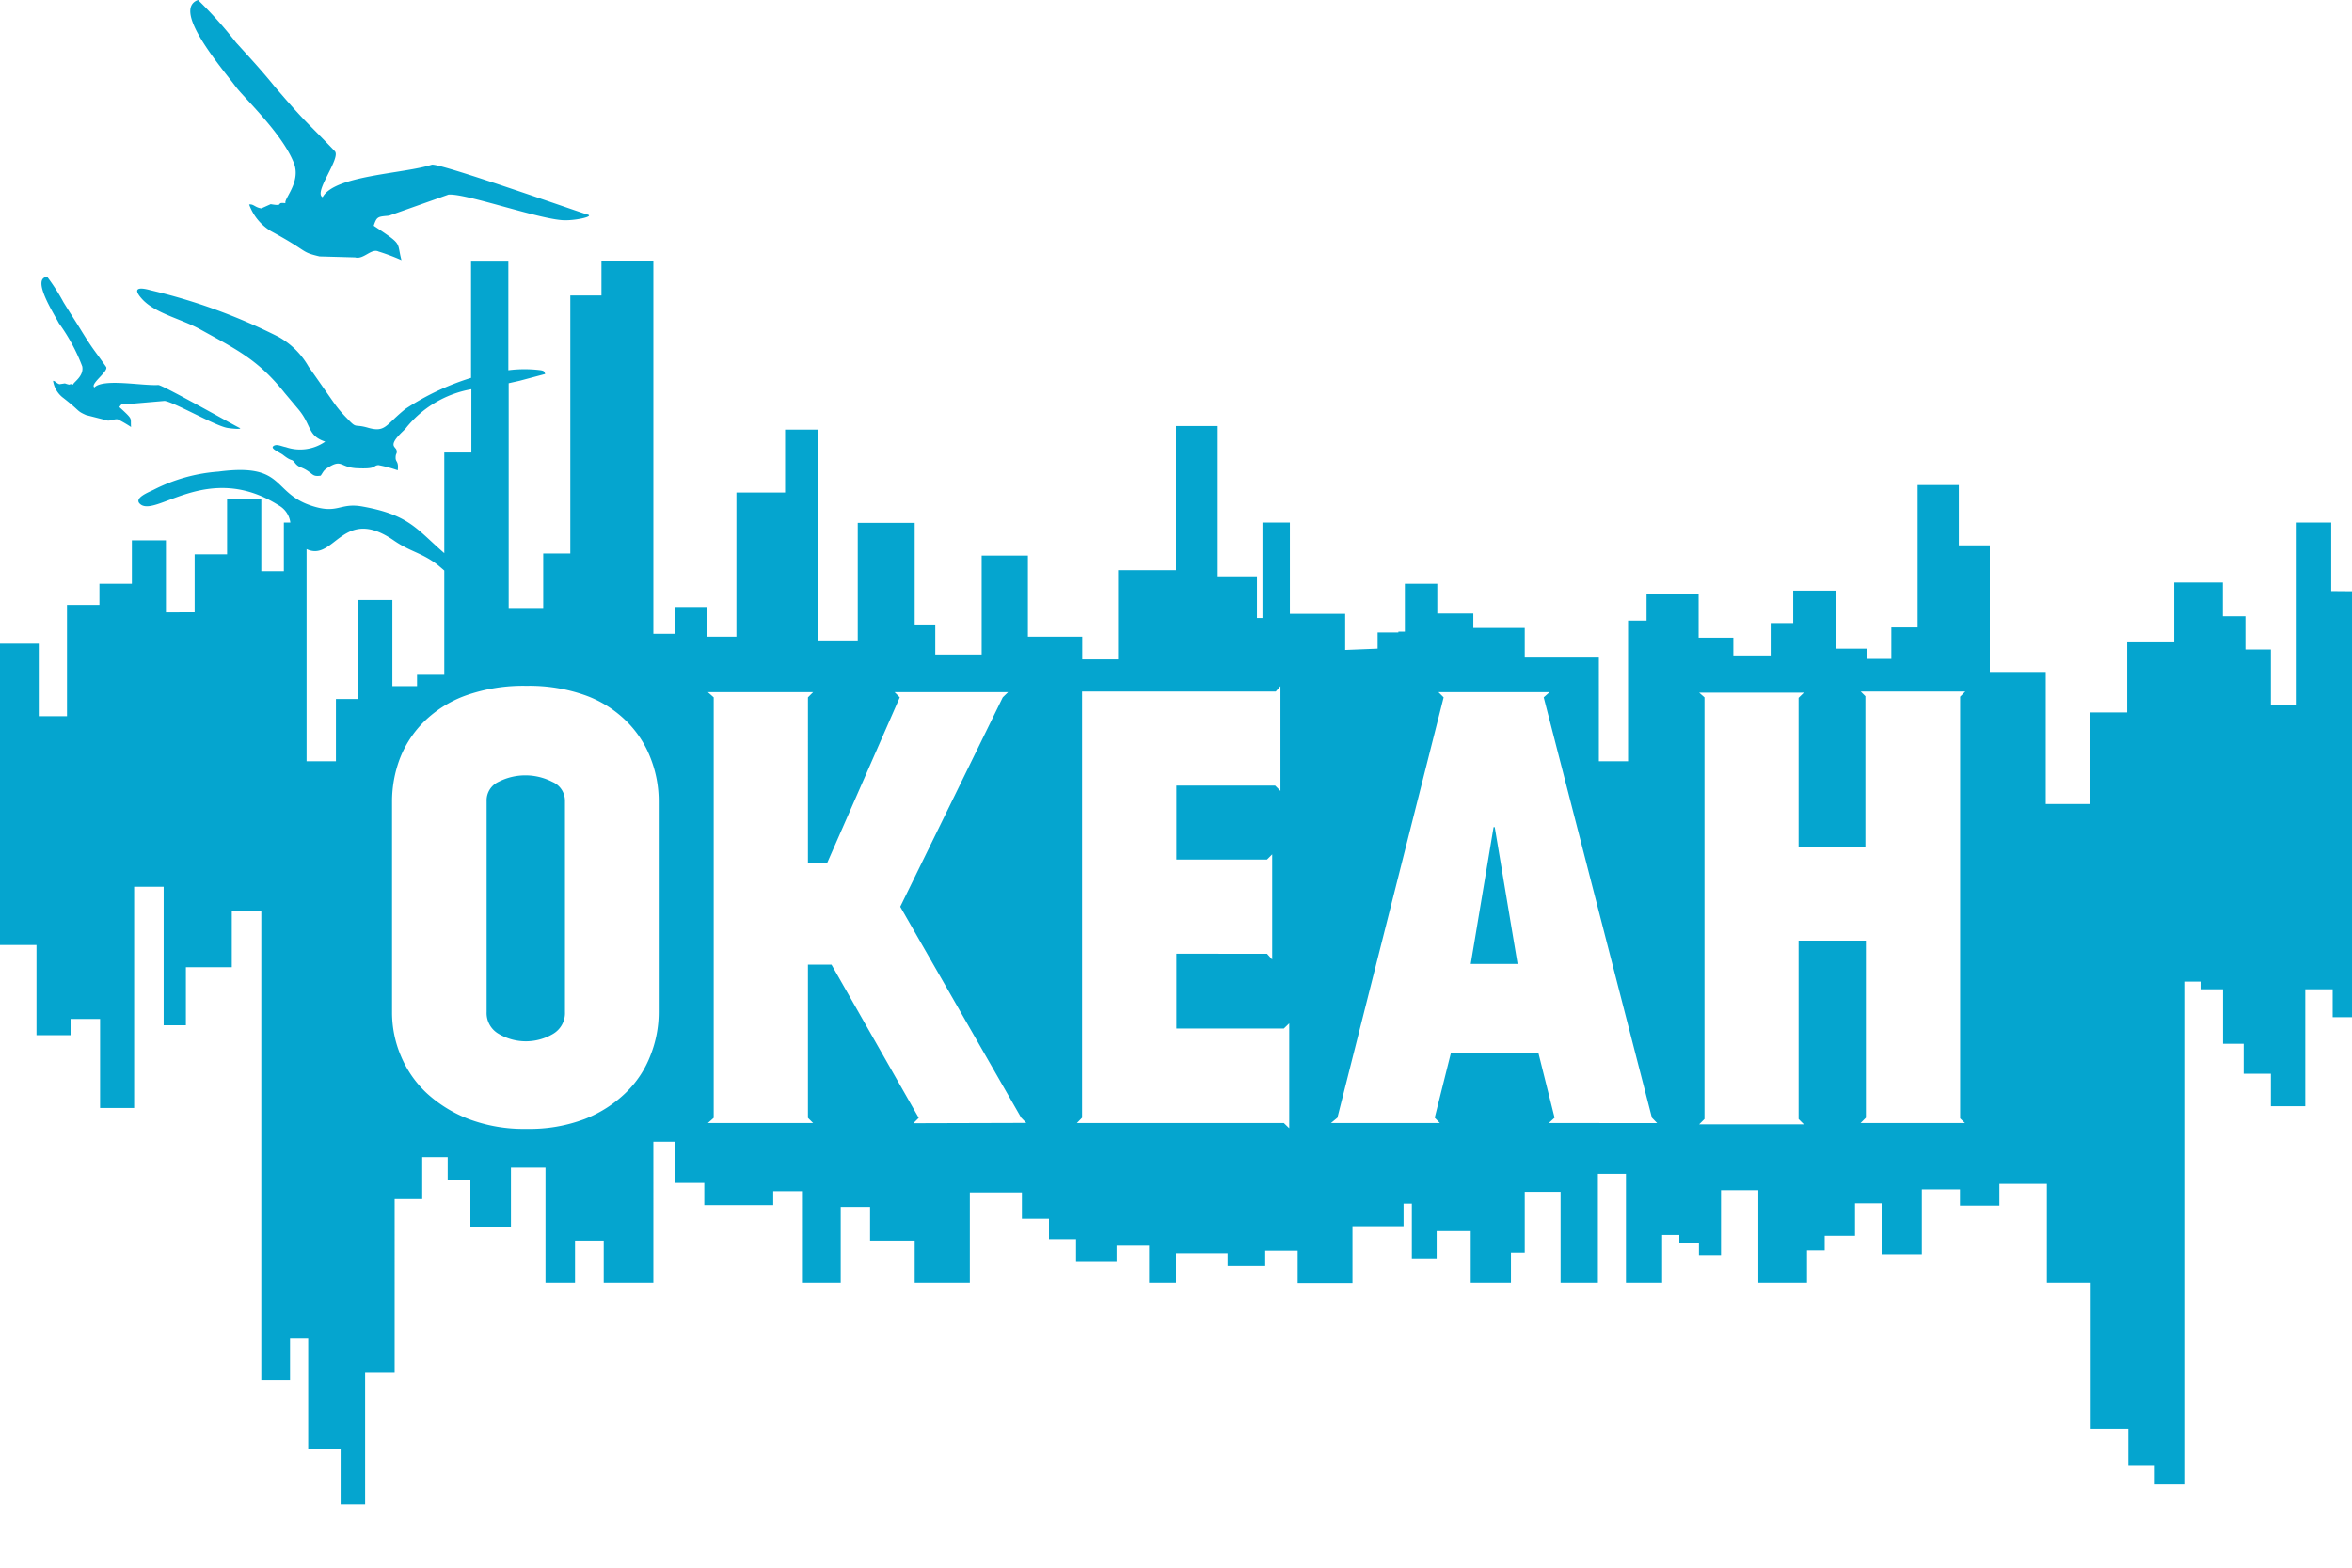 <svg xmlns="http://www.w3.org/2000/svg" xmlns:xlink="http://www.w3.org/1999/xlink" viewBox="0 0 145 96.67">
    <defs>
        <linearGradient id="a" x1="29" y1="85.39" x2="116" y2="85.39" gradientUnits="userSpaceOnUse">
            <stop offset="0" stop-color="#05a5cf"/>
            <stop offset="1" stop-color="#05a5cf"/>
        </linearGradient>
        <linearGradient id="b" x1="35.57" y1="93.3" x2="109.43" y2="93.3" xlink:href="#a"/>
        <linearGradient id="c" x1="11.73" y1="8.02" x2="36.32" y2="8.02" xlink:href="#a"/>
        <linearGradient id="d" x1="29.97" y1="56.01" x2="34.8" y2="56.01" xlink:href="#a"/>
        <linearGradient id="e" x1="2.52" y1="21.71" x2="14.81" y2="21.71" xlink:href="#a"/>
        <linearGradient id="f" x1="90.67" y1="55.22" x2="93.56" y2="55.22" xlink:href="#a"/>
        <linearGradient id="g" x1="0" y1="54.44" x2="145" y2="54.44" xlink:href="#a"/>
    </defs>
    <title>logo-new</title>
    <g>
        <g>
            <g>
                <path d="M18.12,10.06c.45,1.17-.64,2.21-.52,2.47-.67-.08,0,.22-.91.06l-.58.26c-.4-.06-.47-.28-.75-.24a3.17,3.17,0,0,0,1.34,1.64c2.4,1.3,1.78,1.27,3,1.56l2.19.06c.53.15,1-.58,1.45-.36a12.7,12.7,0,0,1,1.41.53c-.31-1.17.12-.9-1.71-2.12.19-.57.25-.56.94-.62L27.65,12c1.09-.09,5.86,1.62,7.23,1.58.7,0,1.76-.24,1.34-.35S27,10,26.61,10.16c-1.74.56-6,.65-6.72,2-.59-.28,1.15-2.42.75-2.84-1.86-1.95-1.71-1.65-3.72-4-.81-1-1.5-1.74-2.37-2.7A25.45,25.45,0,0,0,12.21,0c-1.68.59,1.54,4.28,2.32,5.34C15.06,6.05,17.42,8.25,18.12,10.06Z"
                      fill="url(#c)"/>
                <path d="M34.05,48.21a3.64,3.64,0,0,0-3.32,0A1.26,1.26,0,0,0,30,49.4v13a1.48,1.48,0,0,0,.76,1.36,3.29,3.29,0,0,0,3.32,0,1.49,1.49,0,0,0,.75-1.36v-13A1.27,1.27,0,0,0,34.05,48.21Z"
                      fill="url(#d)"/>
                <path d="M5.07,22.59c.12.63-.59,1-.56,1.13-.35-.12,0,.1-.51-.08l-.34.05c-.22-.08-.23-.19-.39-.21a1.63,1.63,0,0,0,.56,1c1.19.92.85.83,1.47,1.11l1.21.31c.28.13.62-.16.84,0a7.85,7.85,0,0,1,.73.43c-.05-.6.16-.42-.72-1.23.17-.25.2-.24.58-.19l2.21-.19c.61.09,3.07,1.51,3.84,1.66.38.07,1,.1.77,0s-4.75-2.65-5-2.64c-1,.06-3.39-.42-3.94.15-.3-.21.9-1,.72-1.27-.82-1.17-.77-1-1.63-2.4-.34-.55-.64-1-1-1.59a12.21,12.21,0,0,0-1-1.56c-1,.08.4,2.25.72,2.86A11.41,11.41,0,0,1,5.07,22.59Z"
                      fill="url(#e)"/>
                <polygon points="92.08 51 90.67 59.44 93.56 59.44 92.15 51 92.08 51" fill="url(#f)"/>
                <path d="M143.72,36.45l0-4.23h-2.13V43.49H140V40.05h-1.57V38h-1.39V35.92h-3v3.69h-2.9v4.32h-2.32v5.65h-2.7V41.43h-3.45v-7.8h-1.91V29.91h-2.54v8.78H116.6v1.94h-1.51V40h-1.88V36.42h-2.66v2h-1.39v2h-2.3v-1.1h-2.14V36.65h-3.21v1.62h-1.14v8.67h-1.8V40.55H94V38.72H90.83v-.89H88.61V36h-2v2.95h-.4V39H84.93v1l-2,.08V37.85H79.52V32.22H77.83v5.89h-.34V35.54H75.07V26.27H72.5v8.89H68.93v5.5H66.72v-1.4H63.37v-5H60.52v6.1H57.66V38.51H56.39V32.24H52.88v7.25H50.45v-13H48.4v3.88h-3v8.89H43.56V37.43H41.63v1.65H40.28v-23h-3.2v2.14H35.16V34.13H33.49v3.36H31.36V23.63l.67-.15,1.58-.42c-.06-.16-.06-.19-.27-.23a7.93,7.93,0,0,0-2,0v-6.7h-2.3v7.17A15.84,15.84,0,0,0,25,25.21c-1.25,1-1.22,1.48-2.33,1.16-.87-.25-.64.1-1.27-.57a7.54,7.54,0,0,1-.84-1c-.53-.75-1-1.44-1.53-2.18a4.85,4.85,0,0,0-1.86-1.85,35.3,35.3,0,0,0-7.88-2.87c-.78-.22-1.13-.12-.53.54.8.88,2.38,1.21,3.55,1.85,2.27,1.26,3.6,1.88,5.24,3.94l.84,1c.84,1,.55,1.63,1.66,2a2.7,2.7,0,0,1-2.43.34c-.28-.05-.57-.22-.77-.06s.41.39.6.54c.58.46.5.19.73.49s.37.23.75.47.36.39.84.32c.14-.19.16-.31.39-.46.93-.6.77-.07,1.79,0,1.34.07,1-.16,1.38-.19a7.94,7.94,0,0,1,1.19.32c.07-.57-.13-.49-.13-.77s.08-.22.07-.39-.08-.17-.17-.32c-.18-.31.53-.89.71-1.09A6.64,6.64,0,0,1,29.06,24V27.9H27.39v6.21c-1.71-1.48-2.15-2.36-5.06-2.88-1.42-.25-1.49.51-3.17-.06-2.43-.83-1.58-2.63-5.69-2.09a10.4,10.4,0,0,0-4,1.12c-.3.15-1.19.49-.87.84.92,1,4.17-2.67,8.58.12a1.43,1.43,0,0,1,.72,1.06h-.4v3H16.11V30.74H14v3.44h-2v3.58H10.23V33.32H8.13V36h-2v1.3h-2v6.86H2.39V39.69H0V58.27H2.25v5.56h2.1v-1H6.17v5.49h2.1V54.68h1.82v8.54h1.37V59.64h2.83V56.2h1.82V85.09h1.77V82.55H19v6.8h2v3.41h1.51V84.65h1.82V73.94h1.7l0-2.59h1.57v1.4H29v2.93h2.5V72h2.13V79.1h1.82V76.5h1.77v2.6h3.06V70.4h1.35v2.54h1.79v1.37h4.25v-.86h1.77V79.1h2.39V74.42h1.81V76.5h2.75v2.6h3.4V73.53H63v1.62h1.67v1.26h1.67v1.4h2.5v-1h2V79.1H72.5V77.28h3.18v.78H78v-.94h2v2h3.38V75.61h3.15V74.22h.51v3.37h1.53V75.91h2.1V79.1h2.48V77.24H94V73.49h2.21V79.1h2.3c0-2.61,0-4.11,0-6.72h1.73V79.1h2.23V76.15h1.06v.49h1.21v.75h1.36v-4h2.3V79.1h3v-2h1.09V76.2h1.87v-2H116v3.14h2.48v-4h2.35v1h2.43V73h2.93V79.1h2.7v9h2.32v2.29h1.63v1.14h1.82v-31h1V61h1.39v3.36h1.27v1.85H140v2h2.12V61h1.69v1.72H145V36.46ZM22.08,37V43.1H20.71v3.84H18.9V33.86c1.73.82,2.22-2.74,5.4-.52,1,.69,1.73.75,2.69,1.5l.4.34v6.43H25.71v.7H24.19V37ZM40.61,62.41a7.2,7.2,0,0,1-.51,2.67,6.35,6.35,0,0,1-1.51,2.29A7.63,7.63,0,0,1,36.05,69a9.61,9.61,0,0,1-3.59.61A9.61,9.61,0,0,1,28.89,69a8.13,8.13,0,0,1-2.6-1.61,6.67,6.67,0,0,1-1.58-2.29,6.85,6.85,0,0,1-.54-2.67v-13a7.45,7.45,0,0,1,.48-2.65,6.5,6.5,0,0,1,1.5-2.29,7.1,7.1,0,0,1,2.58-1.61,10.66,10.66,0,0,1,3.73-.59,10.29,10.29,0,0,1,3.64.59,6.92,6.92,0,0,1,2.54,1.61,6.45,6.45,0,0,1,1.48,2.29,7.24,7.24,0,0,1,.49,2.65Zm15.7,6.85.33-.33h0l-5.38-9.45H49.81v9.45l.32.32H43.64l.36-.32V43l-.36-.32h6.49l-.32.32V53.2H51L55.47,43h0l-.32-.32h7l-.33.32L55.5,55.91l7.45,13,.32.33Zm23.17.31-.33-.32H66.39l.32-.33V42.64H78.65l.29-.33v6.46l-.33-.33H72.52V53h5.59l.32-.32v6.49l-.32-.36H72.52v4.61h6.63l.33-.32Zm16-.32.36-.33-1-4H89.45l-1,4,.32.33H82.05l.4-.33L89,43l-.32-.32h6.85l-.36.32,6.67,25.92.32.33Zm25.66,0H114.7l.33-.33V58h-4.15v11l.33.33h-6.46l.33-.33v-26l-.33-.29h6.46l-.33.32v9.2H115V42.93l-.29-.29h6.45l-.32.32h0v26Z"
                      fill="url(#g)"/>
            </g>
        </g>
    </g>
</svg>
